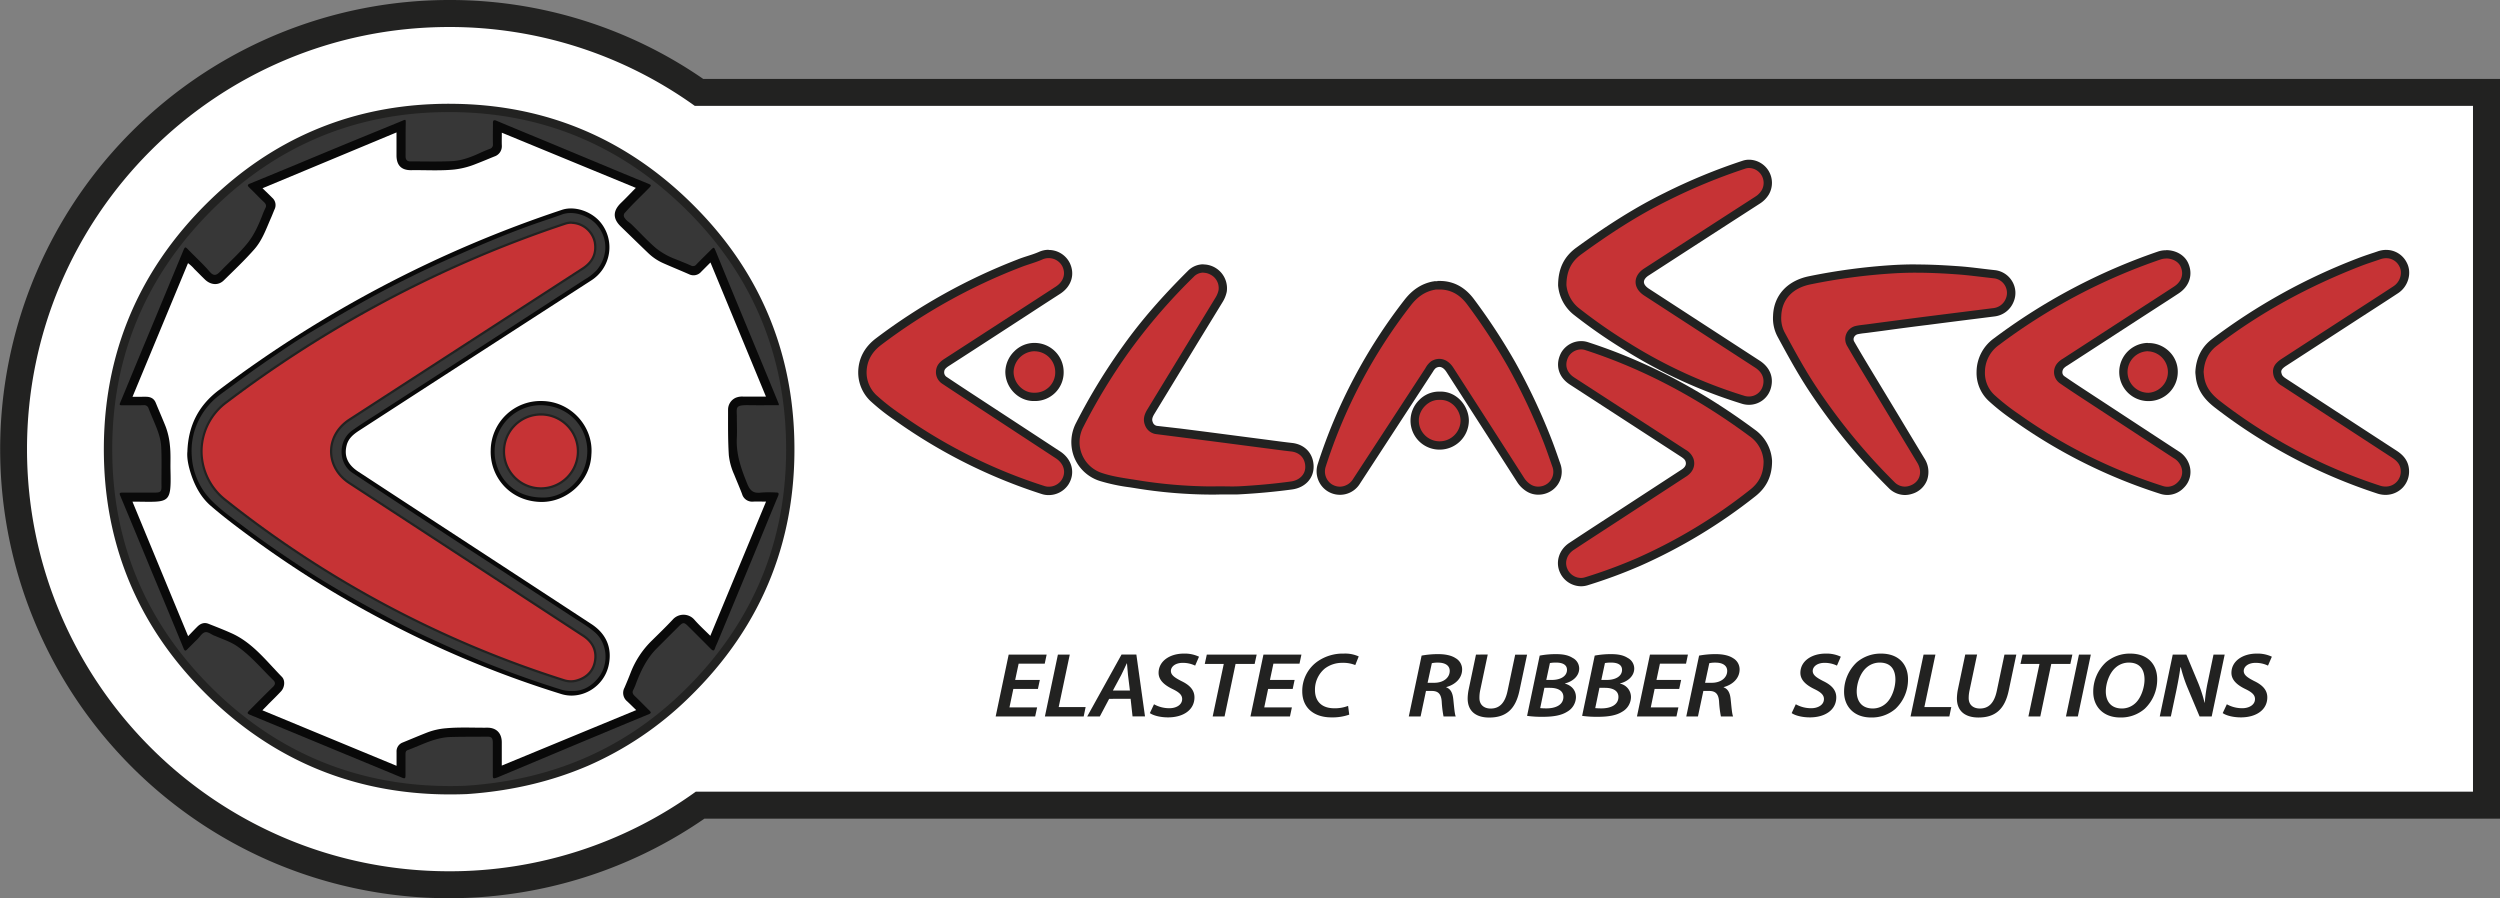 <svg xmlns="http://www.w3.org/2000/svg" viewBox="0 0 1203.16 432.27"><rect x="0" y="0" width="1203.16" height="432.27" fill="#808080" stroke="none"/><defs><style>.cls-1{fill:#fff;}.cls-2{fill:#222221;}.cls-3{fill:#373737;}.cls-4{fill:#090909;}.cls-5{fill:#c63335;}</style></defs><title>7</title><g id="Capa_2" data-name="Capa 2"><g id="Capa_1-2" data-name="Capa 1"><path class="cls-1" d="M216.14,425.77c-115.6,0-209.64-94-209.64-209.63S100.54,6.5,216.14,6.5A208.13,208.13,0,0,1,336.43,44.44h860.23v343H337A208.13,208.13,0,0,1,216.14,425.77Z"/><path class="cls-2" d="M216.14,13A202.19,202.19,0,0,1,334.36,50.94h855.8V381H334.87a202.17,202.17,0,0,1-118.73,38.31C104,419.27,13,328.32,13,216.14S104,13,216.14,13m0-13A216.19,216.19,0,0,0,132,415.28,216.43,216.43,0,0,0,339,394h864.16v-356H338.46A214.52,214.52,0,0,0,216.14,0Z"/><path class="cls-3" d="M216.62,380.33c-47.8,0-88.74-18-121.67-53.58C68.3,298,53.91,263.58,52.2,224.55,50,175,66.92,132.33,102.44,97.85c29.51-28.66,65.12-44,105.84-45.74,2.66-.12,5.34-.17,8-.17,46.87,0,87.26,17.59,120,52.28,27.26,28.86,42,63.62,43.86,103.31,2.3,49.71-14.55,92.4-50.09,126.89-28.84,28-63.41,42.95-105.68,45.75C221.74,380.28,219.15,380.33,216.62,380.33Z"/><path class="cls-2" d="M216.24,53.94c46.33,0,86.2,17.38,118.58,51.65,26.92,28.5,41.5,62.91,43.31,102,2.27,49-14.27,91.19-49.48,125.36-28.5,27.65-63.12,42.46-104.42,45.2q-3.82.15-7.61.15c-46.38,0-87.2-17.31-120.2-52.94C70.18,297.05,55.89,263.05,54.2,224.47c-2.15-48.92,14.47-91.05,49.63-125.19,29-28.13,64.21-43.5,104.53-45.18q4-.16,7.88-.16m0-4v0c-2.66,0-5.37.05-8.05.17C167,51.82,130.92,67.4,101,96.41c-35.94,34.9-53,78-50.84,128.23C51.94,264.15,66.5,299,93.49,328.11c33.32,36,74.75,54.22,123.13,54.22,2.56,0,5.18-.05,7.77-.15h.11c21.07-1.4,40.69-6,58.32-13.57a161.88,161.88,0,0,0,48.61-32.75c36-34.9,53-78.1,50.7-128.41-1.86-40.19-16.8-75.38-44.41-104.59-33.16-35.11-74-52.91-121.47-52.91Z"/><path class="cls-4" d="M374.86,195c-4.82,0-9.53.07-14.24,0-7.17-.14-6,1-6,6,0,3.23.15,6.47,0,9.69-.45,7.94,2.14,15.08,5.06,22.27,1.36,3.37,3.11,4.56,6.58,4.1a52.7,52.7,0,0,1,7-.05c1.24,0,1.86.16,1.19,1.75-4.18,9.95-8.23,20-12.35,29.94q-8.38,20.25-16.81,40.49c-.39.94-.88,1.84-1.18,2.8-.49,1.54-1.11,1.16-2,.31q-5.49-5.55-11-11c-1.84-1.84-2.43-1.84-4.28,0q-5.46,5.44-10.92,10.92c-4.59,4.64-7.36,10.37-9.69,16.36a25.18,25.18,0,0,1-1.37,3.3c-.75,1.31-.34,2.15.66,3.11,2.34,2.22,4.57,4.57,6.88,6.82.94.91,1.26,1.39-.33,2-11.54,4.73-23,9.55-34.54,14.35L240,373.89l-.83.33c-1.81.63-2,.53-2-1.35q0-7.71,0-15.44c0-2.15-.56-2.94-2.66-2.91-5.91.08-11.82,0-17.74.18-7.52.24-13.82,3.82-20.55,6.3-1,.35-1.07,1.15-1.06,2.05,0,3.23,0,6.46,0,9.69,0,2-.16,2.15-2,1.39L161.44,361q-20.5-8.49-41-16.95c-1.56-.64-1.63-.94-.39-2.18,3.8-3.82,7.59-7.65,11.44-11.41,1-1,1.11-2,.16-3-5.74-5.57-10.85-11.82-17.49-16.42-3.25-2.25-7.06-3.43-10.66-5l-.51-.17c-1.45-.65-3-2-4.4-1.57s-2.27,2-3.37,3.11c-1.66,1.65-3.32,3.29-5,5-.79.8-1.25,1.14-1.84-.3q-7.48-18.21-15.09-36.36Q65.7,257.33,58.05,239c-.75-1.78-.67-1.93,1.38-1.94,5.14,0,10.29,0,15.44,0,2.29,0,2.88-.57,2.85-2.85-.08-6.4.2-12.8-.14-19.2-.23-4.3-1.82-8.21-3.46-12.11-.87-2.09-1.78-4.17-2.6-6.28A2.16,2.16,0,0,0,69.13,195c-3.47.11-6.94,0-10.41.05-1.08,0-1.35-.15-.88-1.27,2.85-6.76,5.61-13.55,8.42-20.33Q70.93,162.2,75.6,151q6.27-15.12,12.55-30.25c.89-2.14,1-2.14,2.64-.41,3.32,3.44,6.88,6.64,10,10.28,1.9,2.22,3.16,2.19,5.2.06,4.52-4.69,9.46-9,13.49-14.12,3-3.88,4.93-8.29,6.71-12.79a32,32,0,0,1,1.46-3.46c.69-1.28.4-2.11-.64-3.08-2.4-2.24-4.63-4.68-7-6.93-1.16-1.09-.83-1.53.43-2q11.43-4.68,22.83-9.42c7.06-2.92,14.1-5.87,21.16-8.78,7.55-3.12,15.12-6.2,22.68-9.3,2.32-.95,4.64-1.89,6.95-2.86.84-.35,1.24-.52,1.21.78-.1,5.5-.05,11-.08,16.51,0,1.51.64,2.44,2.19,2.44,6.64,0,13.28.19,19.9-.11,4.79-.21,9.31-1.89,13.66-3.91,1.57-.73,3.16-1.4,4.77-2a2.1,2.1,0,0,0,1.52-2.3c-.08-3.35,0-6.7,0-10,0-1.36.27-1.85,1.78-1.21,8.51,3.59,17.07,7.09,25.62,10.63l31.23,13q7.84,3.27,15.72,6.47c2.06.84,2.08.9.5,2.52-3.72,3.81-7.62,7.42-11.14,11.43a1.94,1.94,0,0,0-.23,2.81c.86,1.29,2.19,2,3.25,3,3.9,3.79,7.54,7.83,11.68,11.39a33.83,33.83,0,0,0,9.45,5.33c2.48,1,5,2,7.44,3.07a2,2,0,0,0,2.66-.58c2.3-2.35,4.65-4.66,7-7,1.35-1.34,1.43-1.34,2.19.49,2.61,6.34,5.19,12.69,7.81,19q7.15,17.28,14.32,34.56,4.14,10,8.23,20A8.7,8.7,0,0,1,374.86,195Z"/><path class="cls-1" d="M241.49,368.45c0-3.89,0-7.54,0-11.19,0-4.41-2.6-7.09-7-7.05-6.64.06-13.28-.33-19.91.28a32.52,32.52,0,0,0-8.89,2c-4,1.56-7.94,3.24-11.91,4.86a4.53,4.53,0,0,0-2.93,4.49c0,2.15,0,4.3,0,6.72l-64.56-26.71c1-1.08,2-2,2.91-3,2-2,4.07-4,6.05-6.13,1.76-1.86,2.14-5.27.39-7-7.45-7.61-14-16.32-24.06-20.89-3.69-1.67-7.47-3.13-11.24-4.62-2.08-.82-3.87-.11-5.38,1.4s-2.83,2.91-4.42,4.56c-9-21.67-17.83-43.07-26.78-64.72h3.37c14.46.2,15.31.59,14.93-15-.1-4.07.18-8.13-.3-12.19a34.86,34.86,0,0,0-2-8.87c-1.54-3.87-3.22-7.68-4.8-11.54-.9-2.2-2.63-2.91-4.83-2.9H63.78l26.7-64.31a18.42,18.42,0,0,1,3.1,2.87c1.72,1.67,3.37,3.41,5.1,5.06,2.75,2.63,6.43,2.92,9,.39,4.95-4.86,10-9.64,14.59-14.84,4-4.49,5.85-10.06,8.21-15.38.58-1.31,1.08-2.65,1.66-4A4.66,4.66,0,0,0,131,95.16c-1.45-1.5-3-2.93-4.66-4.57l64.48-26.86c0,3.85,0,7.43,0,11,0,4.83,2.35,7.24,7.11,7.17,6.87-.1,13.76.37,20.63-.31A39.51,39.51,0,0,0,228.78,79c3.06-1.17,6.08-2.45,9.11-3.68A5.18,5.18,0,0,0,241.51,70c-.07-2,0-3.93,0-6.14L306,90.42c-2.47,2.51-4.81,5-7.22,7.31-3.88,3.81-3.91,7.53,0,11.29,4.42,4.29,8.82,8.6,13.27,12.86a25.2,25.2,0,0,0,7.44,4.91c4,1.77,8.12,3.44,12.15,5.21a4.87,4.87,0,0,0,5.86-1.25l4.42-4.43c8.92,21.56,17.77,42.93,26.71,64.56-3.73,0-7.25,0-10.76,0a8,8,0,0,0-3.84.57,6.29,6.29,0,0,0-3.64,5.75c0,7.3-.09,14.6.37,21.89a30.55,30.55,0,0,0,2.56,9.27c1.26,3.15,2.62,6.26,3.83,9.44a5,5,0,0,0,5.32,3.6c2-.07,3.94,0,6.2,0L341.85,306c-2.61-2.62-5.26-5-7.64-7.72a6.92,6.92,0,0,0-10.53,0c-3.2,3.41-6.56,6.65-9.88,9.93a43.35,43.35,0,0,0-10.23,15.38q-1.45,3.74-3.05,7.43a5.23,5.23,0,0,0,1.29,6.49c1.4,1.3,2.75,2.65,4.37,4.23Z"/><path class="cls-4" d="M90.18,217.32c.45-12.82,5.57-22.26,15-29.47a573.88,573.88,0,0,1,165.42-86.91c5.83-1.88,13.57.62,18,5.6A18.91,18.91,0,0,1,284.49,135q-55.74,36-111.43,72.08c-2.83,1.83-5.38,3.82-6.24,7.26-1.3,5.16.51,9.3,5.54,12.6q20.89,13.69,41.82,27.34,35.23,23,70.46,46.07c7.05,4.61,10,11.32,8.37,19.44-2.09,10.73-13.13,17.26-22.88,14.23a497.64,497.64,0,0,1-84-34.71,500.61,500.61,0,0,1-62.24-38.46c-7.63-5.56-15.23-11.18-22.38-17.34-4.65-4-7.5-9.22-9.45-14.95C90.75,224.64,89.86,220.64,90.18,217.32Z"/><path class="cls-4" d="M284.61,218.82c-.53,13-12.18,23.15-24.63,22.74-14.92-.49-24.27-12.36-23.82-25A24,24,0,0,1,261,193C275.05,193.27,285.76,205.6,284.61,218.82Z"/><path class="cls-3" d="M275.05,332.56a16.34,16.34,0,0,1-5.66-.9c-11.22-3.5-22.3-7.44-33.24-11.74-7.05-2.77-14-5.82-20.9-8.94-7.29-3.3-14.59-6.59-21.7-10.28-17.4-9-34.51-18.49-50.85-29.36-8.29-5.51-16.5-11.15-24.43-17.16-5.74-4.35-11.72-8.42-16.78-13.63a32.84,32.84,0,0,1-9.19-21,33.3,33.3,0,0,1,8.08-24.44c3.08-3.7,7-6.23,10.78-9,9.35-7,19-13.69,28.69-20.14,7-4.65,14.33-8.81,21.58-13.07,7.83-4.59,15.7-9.09,23.74-13.31,7.36-3.86,14.8-7.53,22.32-11.07,6-2.84,12.18-5.51,18.31-8.19,10.61-4.63,21.31-9,32.25-12.83,4.12-1.43,8.27-2.75,12.35-4.26,5.65-2.1,13.19.61,17,5.16,5.56,6.7,5,15.5-.3,21.69a24.92,24.92,0,0,1-5.77,4.47q-12.92,8.38-25.84,16.74-20.28,13.14-40.54,26.32-15.69,10.17-31.4,20.32c-4.76,3.08-9.61,6-14.2,9.35-6.71,4.87-6.62,15.71.27,20.27q22.64,15,45.33,29.79c8.49,5.56,17,11.07,25.51,16.61q17.76,11.6,35.5,23.22c3.5,2.28,7.14,4.34,10.3,7.1,6,5.22,6.84,14.82,2.14,21.31C285.61,329.33,281.3,332.82,275.05,332.56Z"/><path class="cls-3" d="M260.59,195c14.2.48,22.26,11.53,22.06,22.43-.26,13.57-11.33,21.72-20.38,22-17.62.55-24.52-13.16-24.22-22.41A22.22,22.22,0,0,1,260.59,195Z"/><polygon class="cls-2" points="499.51 331.56 487.68 331.56 485.82 340.44 499.13 340.44 498.19 344.81 479.18 344.81 485.44 315.04 503.71 315.04 502.79 319.41 490.23 319.41 488.57 327.23 500.44 327.23 499.51 331.56"/><polygon class="cls-2" points="509.13 315.04 514.84 315.04 509.51 340.3 522.47 340.3 521.54 344.81 502.87 344.81 509.13 315.04"/><path class="cls-2" d="M533.79,336.33l-4.49,8.48h-6.07L539.76,315h7.13l4.16,29.77h-6l-.93-8.48Zm10-4-.92-7.43c-.15-1.59-.35-3.88-.5-5.65h-.09c-.88,1.77-1.76,3.88-2.69,5.65l-4,7.43Z"/><path class="cls-2" d="M555.38,338.94a15.08,15.08,0,0,0,7.43,1.9c3.18,0,6.12-1.55,6.12-4.42,0-1.95-1.42-3.27-4.65-4.82-3.81-1.85-6.69-4.24-6.69-7.78,0-5.69,5.47-9.27,12.12-9.27a16,16,0,0,1,7.33,1.5l-1.86,4.29a13.45,13.45,0,0,0-6-1.33c-3.62,0-5.67,1.9-5.67,3.89s1.86,3.22,4.94,4.82c4,1.9,6.4,4.28,6.4,7.9,0,6-5.33,9.63-12.71,9.63-4,0-7.28-1-8.75-2.07Z"/><polygon class="cls-2" points="588.95 319.54 579.81 319.54 580.79 315.04 604.79 315.04 603.81 319.54 594.63 319.54 589.34 344.81 583.62 344.81 588.95 319.54"/><polygon class="cls-2" points="622.13 331.56 610.3 331.56 608.44 340.44 621.74 340.44 620.81 344.81 601.8 344.81 608.05 315.04 626.33 315.04 625.4 319.41 612.84 319.41 611.18 327.23 623.05 327.23 622.13 331.56"/><path class="cls-2" d="M649.34,343.93a24.24,24.24,0,0,1-8.61,1.32c-8.55,0-14-4.77-14-12.5a17.35,17.35,0,0,1,7.71-14.67,21.28,21.28,0,0,1,12.27-3.53,15.71,15.71,0,0,1,7.19,1.37l-1.66,4.15A15.51,15.51,0,0,0,646,319a13.69,13.69,0,0,0-8.41,2.74,13.16,13.16,0,0,0-4.74,10.38c0,5,2.83,8.75,9.33,8.75a17.75,17.75,0,0,0,6.61-1.15Z"/><path class="cls-2" d="M684.17,315.52a43.13,43.13,0,0,1,8.11-.71c3.18,0,6.21.58,8.26,1.95a6.17,6.17,0,0,1,3.13,5.39c0,4.37-3.42,7.38-7.63,8.52l0,.14c2.16.75,3.08,2.82,3.37,5.65.4,3.71.65,7.16,1.18,8.35h-5.87a52.41,52.41,0,0,1-.87-7.11c-.25-3.8-1.76-5.17-4.79-5.17h-2.79l-2.59,12.28H678Zm2.88,13.08h3.23c4.44,0,7.42-2.48,7.42-5.7,0-2.74-2.39-4-5.61-4a12.24,12.24,0,0,0-3,.27Z"/><path class="cls-2" d="M716,315l-3.67,17.36A17.17,17.17,0,0,0,712,336c0,3.05,2.06,5,5.43,5,4.06,0,6.85-2.47,8.11-8.53l3.67-17.4h5.72l-3.67,17.32c-1.9,9-6.5,12.94-14.56,12.94-6.21,0-10.37-2.92-10.37-9.19a23.86,23.86,0,0,1,.44-4.11l3.57-17Z"/><path class="cls-2" d="M741,315.52a41.24,41.24,0,0,1,7.92-.71c3.42,0,5.91.53,7.92,1.81a5.75,5.75,0,0,1,3.17,5.09c0,3.75-3.22,6.31-6.85,7.2V329c3.08.84,5.29,3.13,5.29,6.54a8.23,8.23,0,0,1-4.26,7c-2.74,1.76-6.64,2.43-11.63,2.43a50.83,50.83,0,0,1-7.63-.45Zm.24,25.27c.92.09,2,.13,3,.13,4.25,0,8.16-1.55,8.16-5.52,0-3.18-3-4.37-6.45-4.37h-2.69Zm2.93-13.56h2.64c4.25,0,7.33-1.81,7.33-4.86,0-2.43-2.1-3.49-5.22-3.49a16.49,16.49,0,0,0-3,.22Z"/><path class="cls-2" d="M767.48,315.52a41.39,41.39,0,0,1,7.92-.71c3.42,0,5.92.53,7.92,1.81a5.76,5.76,0,0,1,3.18,5.09c0,3.75-3.23,6.31-6.85,7.2V329a6.62,6.62,0,0,1,5.28,6.54,8.22,8.22,0,0,1-4.25,7c-2.74,1.76-6.65,2.43-11.63,2.43a50.64,50.64,0,0,1-7.63-.45Zm.25,25.27c.92.09,1.95.13,3,.13,4.24,0,8.16-1.55,8.16-5.52,0-3.18-3-4.37-6.45-4.37h-2.69Zm2.93-13.56h2.63c4.26,0,7.34-1.81,7.34-4.86,0-2.43-2.1-3.49-5.23-3.49a16.28,16.28,0,0,0-3,.22Z"/><polygon class="cls-2" points="808.14 331.56 796.31 331.56 794.46 340.44 807.75 340.44 806.82 344.81 787.81 344.81 794.07 315.04 812.34 315.04 811.42 319.41 798.86 319.41 797.2 327.23 809.07 327.23 808.14 331.56"/><path class="cls-2" d="M817.71,315.52a43,43,0,0,1,8.11-.71c3.18,0,6.21.58,8.26,1.95a6.19,6.19,0,0,1,3.13,5.39c0,4.37-3.42,7.38-7.63,8.52l-.05.14c2.16.75,3.08,2.82,3.37,5.65.4,3.71.64,7.16,1.18,8.35h-5.87a51.75,51.75,0,0,1-.88-7.11c-.24-3.8-1.76-5.17-4.79-5.17h-2.78l-2.6,12.28h-5.62Zm2.88,13.08h3.23c4.44,0,7.42-2.48,7.42-5.7,0-2.74-2.39-4-5.62-4a12.3,12.3,0,0,0-3,.27Z"/><path class="cls-2" d="M864.25,338.94a15.09,15.09,0,0,0,7.44,1.9c3.18,0,6.11-1.55,6.11-4.42,0-1.95-1.42-3.27-4.65-4.82-3.8-1.85-6.69-4.24-6.69-7.78,0-5.69,5.47-9.27,12.13-9.27a15.94,15.94,0,0,1,7.32,1.5l-1.85,4.29a13.5,13.5,0,0,0-6-1.33c-3.61,0-5.66,1.9-5.66,3.89s1.85,3.22,4.93,4.82c4,1.9,6.4,4.28,6.4,7.9,0,6-5.33,9.63-12.7,9.63-4,0-7.29-1-8.76-2.07Z"/><path class="cls-2" d="M918.26,326.88a19.32,19.32,0,0,1-6,14.22,17.33,17.33,0,0,1-11.77,4.2c-8.52,0-13-5.61-13-12.28a19.4,19.4,0,0,1,6.16-14.32,17.72,17.72,0,0,1,11.59-4.15C914.1,314.55,918.26,320.07,918.26,326.88Zm-20.15-5.44c-2.88,2.61-4.54,7.47-4.54,11.31,0,4.51,2.25,8.22,7.77,8.22a9.43,9.43,0,0,0,6.4-2.52c2.84-2.56,4.45-7.64,4.45-11.4,0-3.93-1.51-8.17-7.58-8.17A9.56,9.56,0,0,0,898.11,321.44Z"/><polygon class="cls-2" points="925.74 315.04 931.45 315.04 926.13 340.3 939.08 340.3 938.15 344.81 919.48 344.81 925.74 315.04"/><path class="cls-2" d="M951.51,315l-3.66,17.36a17.17,17.17,0,0,0-.39,3.62c0,3.05,2,5,5.42,5,4.06,0,6.85-2.47,8.12-8.53l3.67-17.4h5.71l-3.66,17.32c-1.9,9-6.5,12.94-14.57,12.94-6.2,0-10.36-2.92-10.36-9.19a24.85,24.85,0,0,1,.43-4.11l3.58-17Z"/><polygon class="cls-2" points="981.53 319.54 972.38 319.54 973.37 315.04 997.36 315.04 996.38 319.54 987.2 319.54 981.92 344.81 976.2 344.81 981.53 319.54"/><polygon class="cls-2" points="1006.24 315.04 999.99 344.81 994.27 344.81 1000.53 315.04 1006.24 315.04"/><path class="cls-2" d="M1038.18,326.88a19.35,19.35,0,0,1-6,14.22,17.36,17.36,0,0,1-11.78,4.2c-8.51,0-13-5.61-13-12.28a19.35,19.35,0,0,1,6.15-14.32,17.7,17.7,0,0,1,11.59-4.15C1034,314.55,1038.18,320.07,1038.18,326.88ZM1018,321.44c-2.89,2.61-4.55,7.47-4.55,11.31,0,4.51,2.26,8.22,7.77,8.22a9.43,9.43,0,0,0,6.41-2.52c2.83-2.56,4.45-7.64,4.45-11.4,0-3.93-1.52-8.17-7.58-8.17A9.54,9.54,0,0,0,1018,321.44Z"/><path class="cls-2" d="M1039.41,344.81l6.25-29.77h6.55l5.77,13.82a70.68,70.68,0,0,1,3,9.32h.1a72.15,72.15,0,0,1,1.47-10.07l2.73-13.07h5.38l-6.25,29.77h-5.83l-5.91-14.09a67.47,67.47,0,0,1-3.13-9.59l-.2.05c-.34,2.82-1,6.49-1.9,10.91l-2.69,12.72Z"/><path class="cls-2" d="M1071.7,338.94a15.08,15.08,0,0,0,7.43,1.9c3.18,0,6.12-1.55,6.12-4.42,0-1.95-1.42-3.27-4.65-4.82-3.81-1.85-6.69-4.24-6.69-7.78,0-5.69,5.47-9.27,12.12-9.27a16,16,0,0,1,7.33,1.5l-1.86,4.29a13.45,13.45,0,0,0-6-1.33c-3.62,0-5.67,1.9-5.67,3.89s1.86,3.22,4.94,4.82c4,1.9,6.4,4.28,6.4,7.9,0,6-5.33,9.63-12.71,9.63-4,0-7.29-1-8.75-2.07Z"/><path class="cls-5" d="M274.76,327.91a11.08,11.08,0,0,1-3.37-.54,510.32,510.32,0,0,1-163-86.79A29.65,29.65,0,0,1,97,216.87a29.34,29.34,0,0,1,12.17-23.39A567.34,567.34,0,0,1,272,107.67a9.52,9.52,0,0,1,3-.47,11.79,11.79,0,0,1,11.27,9.36c.93,5.4-1,9.55-5.83,12.7L168.14,202c-5.58,3.61-8.79,9.16-8.8,15.2s3.18,11.61,8.76,15.25L280.7,306c4.44,2.9,6.42,7,5.73,11.78-.71,5-3.79,8.36-8.91,9.8A9.94,9.94,0,0,1,274.76,327.91Z"/><path class="cls-2" d="M275,107.75a11.24,11.24,0,0,1,10.73,8.9c.93,5.4-1.16,9.28-5.59,12.15L167.85,201.52c-12,7.8-12.08,23.52-.06,31.37L280.4,306.42c4.06,2.65,6.18,6.39,5.49,11.24s-3.75,8-8.52,9.34a9.39,9.39,0,0,1-2.61.36,10.55,10.55,0,0,1-3.21-.51,507.39,507.39,0,0,1-162.78-86.7,29.28,29.28,0,0,1-11.25-23.28,28.9,28.9,0,0,1,12-23,568.25,568.25,0,0,1,69-44.74,561.08,561.08,0,0,1,93.71-41,9.3,9.3,0,0,1,2.8-.44m0-1.1h0a10,10,0,0,0-3.14.5,567.44,567.44,0,0,0-163,85.89,29.83,29.83,0,0,0-12.38,23.79A30.16,30.16,0,0,0,108.09,241,511.1,511.1,0,0,0,271.22,327.9a11.93,11.93,0,0,0,3.54.56,10.64,10.64,0,0,0,2.91-.4c5.34-1.5,8.56-5.05,9.31-10.25.72-5-1.35-9.29-6-12.32L168.4,232c-5.42-3.54-8.52-8.93-8.51-14.79S163,206,168.44,202.44l84.3-54.6,28-18.12c5-3.23,7-7.69,6.08-13.26A12.35,12.35,0,0,0,275,106.65Z"/><circle class="cls-5" cx="260.34" cy="217.26" r="17.8"/><path class="cls-2" d="M260.34,200a17.25,17.25,0,1,1-17.25,17.25A17.25,17.25,0,0,1,260.34,200m0-1.1a18.35,18.35,0,1,0,18.35,18.35,18.38,18.38,0,0,0-18.35-18.35Z"/><path class="cls-5" d="M593,236.1l-3.06,0-3,0c-1.37,0-2.8.05-4.22.05A228.92,228.92,0,0,1,546.51,233l-2.43-.38a87.47,87.47,0,0,1-14.34-3,17.68,17.68,0,0,1-10.84-10,18,18,0,0,1,.67-15,282,282,0,0,1,22.73-37.24c8.27-11.58,18.07-22.89,30.84-35.6a8.44,8.44,0,0,1,6-2.52,9,9,0,0,1,4.24,1.08,9.22,9.22,0,0,1,5,9.7,13.33,13.33,0,0,1-1.83,4.43l-12,19.65q-10.33,17-20.68,33.91c-1.42,2.34-1.71,4-1,5.82a4.59,4.59,0,0,0,4,3.12l10.79,1.37,15.14,1.94,15.51,2,13.83,1.81c3.06.4,6.23.82,9.34,1.17,5.17.57,8.55,4.23,8.63,9.31.06,4.73-3.41,8.39-8.64,9.1-7.93,1.08-16.27,1.86-24.77,2.32C595.65,236.07,594.47,236.1,593,236.1Z"/><path class="cls-2" d="M579.13,131.26a7.09,7.09,0,0,1,3.31.85,7.24,7.24,0,0,1,4,7.55,11.49,11.49,0,0,1-1.58,3.77Q568.52,170.21,552.2,197c-1.47,2.41-2.26,4.83-1.15,7.61a6.6,6.6,0,0,0,5.64,4.35l25.93,3.31c8.82,1.14,17.63,2.31,26.45,3.45,4.09.53,8.17,1.1,12.26,1.55,4.52.51,6.79,3.6,6.85,7.36s-2.86,6.54-6.91,7.09c-8.17,1.11-16.38,1.86-24.61,2.3-1.2.07-2.41.09-3.61.09-2,0-4-.06-6.08-.06-1.41,0-2.81.05-4.22.05A229,229,0,0,1,546.83,231c-5.54-.88-11.13-1.58-16.46-3.35a15.61,15.61,0,0,1-9-22.16,283.1,283.1,0,0,1,22.57-37,279.35,279.35,0,0,1,30.63-35.35,6.4,6.4,0,0,1,4.58-1.94m0-4h0a10.43,10.43,0,0,0-7.4,3.1c-12.85,12.79-22.72,24.19-31.06,35.86a284.23,284.23,0,0,0-22.89,37.5,20,20,0,0,0-.73,16.65,19.67,19.67,0,0,0,12.07,11.11,88.69,88.69,0,0,0,14.65,3.12l2.43.38a231.52,231.52,0,0,0,36.55,3.11c1.43,0,2.86,0,4.27-.05,1,0,2,0,2.93,0l3.1,0c1.46,0,2.68,0,3.83-.09,8.56-.46,16.94-1.25,24.93-2.33,6.28-.86,10.45-5.33,10.37-11.12-.09-6.15-4.18-10.58-10.41-11.27-3.08-.34-6.22-.76-9.26-1.16l-2.92-.39-11.15-1.45-15.31-2c-5-.65-10-1.28-15-1.92L557.2,205a2.61,2.61,0,0,1-2.43-1.88c-.41-1-.4-2,.84-4q10.36-17,20.7-34l12-19.61a15.26,15.26,0,0,0,2.08-5.09,11.48,11.48,0,0,0-11.21-13.16Z"/><path class="cls-5" d="M760.81,280.15a9.27,9.27,0,0,1-8.19-5.24c-2-4.18-.51-9.2,3.65-12,5-3.3,10.09-6.62,15-9.83l5.85-3.81,11.42-7.44,21.91-14.3c2.42-1.58,3.34-3.78,2.57-6.17-.38-1.2-1.25-2.15-3-3.29l-53.55-34.73c-4.68-3-6-7.89-3.48-12.68a9.22,9.22,0,0,1,8-4.54,7.82,7.82,0,0,1,2.43.37c28,9.07,54.17,22.81,80,42a17.77,17.77,0,0,1,7.32,13.37V222c0,6.51-2.33,11.35-7.23,15.22a254.11,254.11,0,0,1-55.22,33.34,239,239,0,0,1-24.88,9.17A8.52,8.52,0,0,1,760.81,280.15Z"/><path class="cls-2" d="M761,168.17a6.1,6.1,0,0,1,1.81.27c28.86,9.36,55.14,23.66,79.45,41.68A15.75,15.75,0,0,1,848.75,222c0,6.23-2.33,10.39-6.47,13.66a251.48,251.48,0,0,1-54.78,33.08,240.72,240.72,0,0,1-24.68,9.09,6.63,6.63,0,0,1-2,.31,7.21,7.21,0,0,1-6.39-4.12c-1.59-3.25-.44-7.16,3-9.4,6.93-4.59,13.91-9.09,20.87-13.63q16.66-10.87,33.34-21.75c3.17-2.07,4.41-5.2,3.38-8.45a8.36,8.36,0,0,0-3.81-4.35q-26.77-17.37-53.55-34.74c-3.82-2.48-4.84-6.22-2.8-10.06a7.17,7.17,0,0,1,6.18-3.48m0-4h0a11.15,11.15,0,0,0-9.72,5.61c-3,5.69-1.38,11.69,4.16,15.28L809,219.8c1.32.86,1.95,1.5,2.18,2.22.18.56.72,2.26-1.76,3.88L787,240.52l-10.93,7.13-5.86,3.81c-4.93,3.21-10,6.53-15,9.84s-6.82,9.4-4.33,14.49a11.26,11.26,0,0,0,10,6.36,10.7,10.7,0,0,0,3.22-.49,243.62,243.62,0,0,0,25.08-9.25,256.4,256.4,0,0,0,55.65-33.6c5.34-4.22,8-9.71,8-16.78v-.26a19.72,19.72,0,0,0-8.12-14.86c-26-19.3-52.39-33.13-80.6-42.27a9.87,9.87,0,0,0-3-.47Z"/><path class="cls-5" d="M644.84,236.22a9.53,9.53,0,0,1-5.09-1.52A9.4,9.4,0,0,1,636,224.22a254.39,254.39,0,0,1,41.48-78.61c3.47-4.45,7.49-7.09,12.27-8.06l1-.19h.13l.79,0h1.1c6,0,11,2.75,15,8.18a288.66,288.66,0,0,1,19.47,29.72,298.55,298.55,0,0,1,16.93,35.62c1.49,3.71,2.82,7.53,4.1,11.23l.81,2.3a9,9,0,0,1-3,9.79,9.42,9.42,0,0,1-5.86,2,8.59,8.59,0,0,1-4.51-1.23,12.23,12.23,0,0,1-3.93-3.84q-14.39-22.44-28.8-44.85l-5.3-8.23c-1.38-2.15-3.18-3.33-5.06-3.33a5.39,5.39,0,0,0-2.88.91,7.25,7.25,0,0,0-1.88,2.24l-35.06,53.71A9.62,9.62,0,0,1,644.84,236.22Z"/><path class="cls-2" d="M691.71,139.33h1.1c5.81,0,10.09,2.84,13.42,7.36a289.76,289.76,0,0,1,19.34,29.52,298.09,298.09,0,0,1,16.81,35.38c1.78,4.42,3.3,9,4.88,13.45a7.07,7.07,0,0,1-2.36,7.57,7.48,7.48,0,0,1-4.61,1.58,6.58,6.58,0,0,1-3.46-.93,10.35,10.35,0,0,1-3.3-3.22q-17-26.56-34.09-53.08c-1.79-2.78-4.23-4.25-6.75-4.25a7.29,7.29,0,0,0-4,1.23A10.13,10.13,0,0,0,686,177.2q-17.38,26.64-34.78,53.28a7.62,7.62,0,0,1-6.36,3.74,7.52,7.52,0,0,1-4-1.21,7.4,7.4,0,0,1-2.92-8.18,251.17,251.17,0,0,1,41.15-78c2.9-3.71,6.41-6.38,11.1-7.33l.87-.16.7,0m0-4-.89,0-.26,0-.26,0-.88.16h-.08c-5.27,1.07-9.67,3.94-13.45,8.79a256.4,256.4,0,0,0-41.81,79.22,11.34,11.34,0,0,0,4.6,12.79,11.27,11.27,0,0,0,15.87-3.72l20.21-31,14.57-22.32.29-.44a6.2,6.2,0,0,1,1.27-1.63,3.33,3.33,0,0,1,1.8-.6c1.59,0,2.8,1.51,3.38,2.41l5.69,8.85q14.21,22.11,28.4,44.23a14.43,14.43,0,0,0,4.57,4.46,10.56,10.56,0,0,0,5.56,1.53,11.4,11.4,0,0,0,7.11-2.46,11,11,0,0,0,3.63-12l-.8-2.3c-1.29-3.72-2.63-7.56-4.14-11.32a299.31,299.31,0,0,0-17-35.85,290.94,290.94,0,0,0-19.6-29.93c-4.39-6-10-9-16.64-9h-1.1Z"/><path class="cls-5" d="M841.67,192.82a9.35,9.35,0,0,1-2.81-.43A237.48,237.48,0,0,1,783,166.84a251.9,251.9,0,0,1-24-16.68,18.18,18.18,0,0,1-7.14-12.9v-.13c.07-7.24,2.61-12.44,8-16.36,15.66-11.39,29-19.7,42.13-26.13a274.47,274.47,0,0,1,37.49-15.43,7.43,7.43,0,0,1,2.27-.35,9.16,9.16,0,0,1,7.84,13.69,11.58,11.58,0,0,1-3.77,3.8q-26.73,17.25-53.45,34.55c-2.06,1.33-3.2,3-3.2,4.8s1.14,3.51,3.23,4.87l53.38,34.67c4.06,2.65,5.73,6.61,4.58,10.87A8.93,8.93,0,0,1,841.67,192.82Z"/><path class="cls-2" d="M841.74,80.86a7.16,7.16,0,0,1,6.12,10.66,9.55,9.55,0,0,1-3.14,3.15Q818,111.92,791.27,129.22c-5.5,3.56-5.48,9.44,0,13Q818,159.6,844.68,176.92c3.37,2.19,4.67,5.23,3.74,8.67a6.94,6.94,0,0,1-6.75,5.23,7.53,7.53,0,0,1-2.22-.34,234.68,234.68,0,0,1-55.35-25.33,252.81,252.81,0,0,1-23.85-16.56,16.21,16.21,0,0,1-6.39-11.44c.07-7.12,2.63-11.46,7.17-14.76,13.3-9.68,27-18.68,41.83-25.95a274.22,274.22,0,0,1,37.22-15.33,5.43,5.43,0,0,1,1.66-.25m0-4a9.59,9.59,0,0,0-2.89.44A277.71,277.71,0,0,0,801.1,92.85c-13.19,6.48-26.67,14.84-42.43,26.3-5.93,4.32-8.74,10-8.81,18v.27a20.15,20.15,0,0,0,7.9,14.34A251.9,251.9,0,0,0,782,168.54a239.47,239.47,0,0,0,56.29,25.76,11.36,11.36,0,0,0,3.4.52,10.9,10.9,0,0,0,10.61-8.19c1.4-5.16-.58-9.92-5.43-13.06L824.6,159.11l-31.12-20.22c-1.48-1-2.32-2.12-2.32-3.18s.83-2.19,2.29-3.13c19-12.3,36.47-23.6,53.44-34.55a13.43,13.43,0,0,0,4.41-4.47,11.15,11.15,0,0,0-9.56-16.7Z"/><path class="cls-5" d="M916.73,236.23a8.91,8.91,0,0,1-6.39-2.81,293.51,293.51,0,0,1-37.47-45.52c-5.87-8.78-10.82-17.92-15.6-26.76a16.85,16.85,0,0,1-2-9.08c.29-8.92,6-15.19,15.71-17.16a290.24,290.24,0,0,1,39.81-5.32c3.59-.23,7.25-.34,11.17-.34,5.85,0,12.06.25,19.54.77,4.13.29,8.28.78,12.29,1.26,2,.23,4,.47,5.95.68a9.1,9.1,0,0,1,6.9,4.5,8.89,8.89,0,0,1,.46,8.1,9.27,9.27,0,0,1-7.72,5.74l-8.94,1.13q-11.43,1.44-22.85,2.91-11.16,1.44-22.33,2.92l-6.77.89-1.38.17a31.47,31.47,0,0,0-3.4.52,4.65,4.65,0,0,0-3.32,2.68,4.17,4.17,0,0,0,.21,3.85c3.16,5.51,6.51,11,9.75,16.41l3.07,5.09,9.09,15.07q6,9.88,11.92,19.76a9.88,9.88,0,0,1,1.07,8.7,9,9,0,0,1-6,5.39A9.38,9.38,0,0,1,916.73,236.23Z"/><path class="cls-2" d="M922,131.24c6.47,0,12.94.31,19.41.77,6.08.42,12.1,1.28,18.16,1.93a7.06,7.06,0,0,1,5.74,9.8,7.3,7.3,0,0,1-6.14,4.56q-15.9,2-31.79,4-14.57,1.88-29.11,3.82c-1.66.22-3.33.35-5,.71a6.47,6.47,0,0,0-4.41,9.48c4.16,7.26,8.54,14.38,12.85,21.54q10.49,17.43,21,34.83c2.8,4.66,1.13,9.61-3.8,11.15a7.35,7.35,0,0,1-2.22.36,7,7,0,0,1-5-2.23,291.67,291.67,0,0,1-37.21-45.21c-5.72-8.56-10.62-17.58-15.5-26.61a14.69,14.69,0,0,1-1.72-8c.26-8,5.39-13.52,14.11-15.29A286.41,286.41,0,0,1,911,131.58q5.52-.35,11-.34m0-4h0c-4,0-7.66.12-11.29.34a292.57,292.57,0,0,0-40.09,5.36c-10.5,2.14-17,9.26-17.31,19.05a18.76,18.76,0,0,0,2.2,10.1c4.58,8.46,9.78,18.06,15.7,26.92a296,296,0,0,0,37.72,45.83,11,11,0,0,0,7.8,3.39,11.35,11.35,0,0,0,3.42-.54,11,11,0,0,0,7.26-6.59,12,12,0,0,0-1.23-10.44q-6-9.9-11.93-19.79-4.54-7.51-9.07-15l-3.09-5.11c-3.23-5.34-6.57-10.87-9.72-16.36a2.21,2.21,0,0,1-.11-2.05,2.71,2.71,0,0,1,1.93-1.53,30.74,30.74,0,0,1,3.19-.48l1.41-.17,7-.92c7.26-1,14.76-2,22.14-2.9q11.34-1.47,22.69-2.89l9.09-1.15a11.29,11.29,0,0,0,9.3-6.91,10.85,10.85,0,0,0-.56-9.91A11.1,11.1,0,0,0,960,130c-2-.21-4-.45-5.91-.68-4-.48-8.22-1-12.4-1.26-7.53-.53-13.79-.78-19.68-.78Z"/><path class="cls-5" d="M1043.1,236.26a9.06,9.06,0,0,1-2.83-.46A253,253,0,0,1,970.44,201l-.57-.41a102.57,102.57,0,0,1-11.36-9,16.45,16.45,0,0,1-5.26-12.54,18,18,0,0,1,7.64-14.7,283.58,283.58,0,0,1,78.3-41.43,10.08,10.08,0,0,1,3.31-.54c3.8,0,7.29,2,8.68,4.9,2.17,4.54.69,9.37-3.76,12.28-4,2.62-8,5.21-12,7.81l-5.74,3.71-35.8,23.23A8.86,8.86,0,0,0,991.7,176a5,5,0,0,0-1.1,3.83,4.32,4.32,0,0,0,1.84,2.94c4.53,3.14,9.25,6.21,13.8,9.18l4.09,2.68q18.43,12.09,36.9,24.16a10.2,10.2,0,0,1,4.63,5.94,8.64,8.64,0,0,1-2.31,8.66A8.94,8.94,0,0,1,1043.1,236.26Z"/><path class="cls-2" d="M1042.5,124.39c2.85,0,5.74,1.37,6.88,3.76,1.72,3.61.65,7.32-3.06,9.75-5.89,3.87-11.83,7.68-17.75,11.51l-35.8,23.23a10.42,10.42,0,0,0-2.63,2.14,6.58,6.58,0,0,0,1.16,9.66c5.9,4.08,11.93,7.95,17.93,11.89q18.43,12.09,36.91,24.17a8.09,8.09,0,0,1,3.78,4.77,6.64,6.64,0,0,1-1.79,6.74,7,7,0,0,1-5,2.25,7.35,7.35,0,0,1-2.22-.36,249.88,249.88,0,0,1-69.28-34.57,105.58,105.58,0,0,1-11.71-9.18,14.45,14.45,0,0,1-4.64-11.07A16,16,0,0,1,962.09,166a280,280,0,0,1,77.75-41.14,8.24,8.24,0,0,1,2.66-.43m0-4a12.19,12.19,0,0,0-4,.65,285.68,285.68,0,0,0-78.85,41.73A20,20,0,0,0,951.25,179a18.4,18.4,0,0,0,5.89,14,103.16,103.16,0,0,0,11.57,9.13l.57.4a254.93,254.93,0,0,0,70.38,35.13,11.44,11.44,0,0,0,3.44.55,10.9,10.9,0,0,0,7.87-3.44,10.65,10.65,0,0,0,2.82-10.57,12,12,0,0,0-5.47-7.1c-11.18-7.31-23.25-15.21-36.9-24.17l-4.09-2.67c-4.54-3-9.24-6-13.76-9.16a2.27,2.27,0,0,1-1-1.58,3,3,0,0,1,.68-2.29,7.45,7.45,0,0,1,1.65-1.26l13.58-8.81,22.26-14.44,5.83-3.77c3.92-2.53,8-5.15,11.94-7.75,5.33-3.5,7.09-9.32,4.47-14.82-1.75-3.67-5.86-6-10.49-6Z"/><path class="cls-5" d="M504.68,236.2a8.77,8.77,0,0,1-2.67-.41,255,255,0,0,1-69.5-34.69l-.85-.61a98.61,98.61,0,0,1-11.36-9A17,17,0,0,1,415.06,179c.16-5.88,2.75-10.74,7.71-14.54a278,278,0,0,1,67.73-37.73c1.53-.6,3.09-1.11,4.6-1.61,2-.67,3.92-1.3,5.76-2.11a9.41,9.41,0,0,1,12.23,4.33c2.15,4.5.62,9.31-3.89,12.26q-7.57,4.94-15.16,9.84L479.34,159q-11.83,7.69-23.7,15.35c-2,1.26-2.89,2.41-3.11,3.86a4.61,4.61,0,0,0,2.13,4.86c4.74,3.19,9.61,6.37,14.32,9.45l18.2,11.92,22,14.42c4.92,3.23,6.28,8.68,3.31,13.24A9.51,9.51,0,0,1,504.68,236.2Z"/><path class="cls-2" d="M504.69,124.23a7.36,7.36,0,0,1,6.6,4c1.71,3.6.55,7.29-3.19,9.72q-10.89,7.09-21.8,14.15-15.87,10.3-31.75,20.57c-2,1.29-3.63,2.86-4,5.23a6.63,6.63,0,0,0,3,6.83c6,4,12,7.91,18,11.84q18.28,12,36.59,24c4,2.64,5.09,6.86,2.73,10.48a7.47,7.47,0,0,1-6.15,3.18,6.46,6.46,0,0,1-2.05-.32,251.12,251.12,0,0,1-68.95-34.41,104.36,104.36,0,0,1-12-9.38A15,15,0,0,1,417.06,179c.15-5.48,2.64-9.64,6.93-12.93a274.64,274.64,0,0,1,67.24-37.45c3.44-1.35,7.06-2.26,10.43-3.75a7.39,7.39,0,0,1,3-.65m0-4h0a11.32,11.32,0,0,0-4.64,1c-1.75.77-3.61,1.38-5.58,2-1.53.5-3.12,1-4.7,1.65a280,280,0,0,0-68.22,38c-5.46,4.18-8.32,9.56-8.49,16v.18A19,19,0,0,0,418.91,193a100.43,100.43,0,0,0,11.59,9.15l.85.61a256.72,256.72,0,0,0,70,35,10.56,10.56,0,0,0,3.28.51,11.37,11.37,0,0,0,9.5-5c3.56-5.46,1.93-12.19-3.88-16l-22.23-14.56-14.37-9.4-3.63-2.38c-4.7-3.07-9.56-6.26-14.3-9.44a2.66,2.66,0,0,1-1.26-2.9c.09-.58.42-1.32,2.21-2.48,7.91-5.09,15.94-10.3,23.7-15.34l8.05-5.23,6.55-4.25q7.64-5,15.27-9.91c5.41-3.52,7.22-9.33,4.61-14.8a11.31,11.31,0,0,0-10.21-6.28Z"/><path class="cls-5" d="M1148.08,236.17a10.51,10.51,0,0,1-3.3-.54,257.72,257.72,0,0,1-77.5-41c-3.51-2.73-7.64-6.68-8.49-13.09-.07-.56-.12-1.11-.18-1.64l-.08-.8V179c.34-6,2.73-10.74,7.1-14.09a283.08,283.08,0,0,1,69.85-38.69c2.1-.82,4.25-1.54,6.33-2.24l3-1a10.72,10.72,0,0,1,3.59-.64,9,9,0,0,1,8.09,5.07c2.13,4,.57,9.4-3.47,12.06q-6.39,4.2-12.81,8.33l-5.85,3.79-6.48,4.2q-14.36,9.32-28.71,18.63c-3.48,2.26-3.72,4-3,6.38a6.48,6.48,0,0,0,3,3.28l12.66,8.27q20.18,13.16,40.35,26.29c2.28,1.48,4.91,3.71,5.11,7.82a9.19,9.19,0,0,1-9.32,9.78Z"/><path class="cls-2" d="M1148.44,124.27a7,7,0,0,1,6.32,4c1.62,3,.41,7.34-2.8,9.45-6.19,4.08-12.43,8.08-18.65,12.11q-17.6,11.41-35.19,22.84c-3.84,2.49-4.93,5-3.76,8.67a8.38,8.38,0,0,0,3.83,4.34q26.5,17.28,53,34.56c2.32,1.51,4.06,3.27,4.2,6.23a7.2,7.2,0,0,1-7.32,7.69,8.48,8.48,0,0,1-2.67-.44,254.55,254.55,0,0,1-76.91-40.66c-4-3.07-7-6.6-7.72-11.77-.1-.77-.17-1.54-.24-2.22.29-5.2,2.21-9.48,6.31-12.62,21.22-16.25,44.5-28.77,69.36-38.42,3.06-1.19,6.2-2.16,9.29-3.24a8.84,8.84,0,0,1,2.94-.53m0-4h0a12.87,12.87,0,0,0-4.25.75c-1,.35-2,.69-3,1-2.1.71-4.27,1.44-6.41,2.27a285,285,0,0,0-70.35,39c-4.85,3.72-7.5,9-7.87,15.57l0,.32,0,.32.06.61c.06.55.12,1.14.19,1.72.94,7.13,5.43,11.45,9.24,14.41a259.76,259.76,0,0,0,78.1,41.3,12.68,12.68,0,0,0,3.93.64,11.42,11.42,0,0,0,8.26-3.49,11.24,11.24,0,0,0,3.06-8.39c-.24-5.07-3.55-7.79-6-9.39-13.51-8.78-27.23-17.73-40.49-26.39l-12.53-8.17c-1.36-.89-2-1.51-2.21-2.22-.43-1.34-.72-2.23,2.14-4.09l28.63-18.58,6.56-4.26,5.88-3.8c4.2-2.71,8.54-5.52,12.79-8.32,4.88-3.21,6.74-9.8,4.13-14.67a11,11,0,0,0-9.85-6.13Z"/><path class="cls-5" d="M497.38,191c-6.27,0-11.59-5.53-11.61-12.07a12.15,12.15,0,0,1,3.65-8.36,11.72,11.72,0,0,1,8.33-3.54H498a12,12,0,0,1,11.79,12.05,11.68,11.68,0,0,1-12,11.91Z"/><path class="cls-2" d="M497.75,169.06H498a10,10,0,0,1,9.84,10,9.74,9.74,0,0,1-10,9.94h-.42c-4.85,0-9.59-4.42-9.61-10.08a10.3,10.3,0,0,1,10-9.89m0-4h0a13.7,13.7,0,0,0-9.75,4.13,14.18,14.18,0,0,0-4.23,9.77c0,7.63,6.26,14.07,13.61,14.07h.46a13.77,13.77,0,0,0,14-13.88,14,14,0,0,0-13.75-14.08Z"/><path class="cls-5" d="M692.76,214.38a11.93,11.93,0,0,1-8.36-20.44,11.35,11.35,0,0,1,7.92-3.49h.94c7,0,11.65,6.2,11.65,12a12.08,12.08,0,0,1-12.07,11.94Z"/><path class="cls-2" d="M692.32,192.45a5.43,5.43,0,0,1,.57,0h.37c5.77,0,9.65,5.29,9.65,10a10.09,10.09,0,0,1-10.09,9.94h-.06a10,10,0,0,1-9.93-10c0-5.34,4.66-9.93,9.49-9.93m0-4h0a13.33,13.33,0,0,0-9.34,4.08,13.93,13.93,0,0,0,9.78,23.85h.09a14.07,14.07,0,0,0,14.06-13.94c0-6.75-5.48-14-13.65-14h-.94Z"/><path class="cls-5" d="M1034,191.05a12.09,12.09,0,0,1-8.5-3.56,12,12,0,0,1,8.16-20.39c.21,0,.42,0,.63,0a12.07,12.07,0,0,1,8.48,3.68,11.47,11.47,0,0,1,3.32,8.32,12,12,0,0,1-12.05,11.93Z"/><path class="cls-2" d="M1033.7,169.1a5.33,5.33,0,0,1,.56,0,10,10,0,0,1-.18,19.93h0a10,10,0,0,1-.34-20m0-4h0a14,14,0,0,0,.34,28h0a14,14,0,0,0,14-13.88,13.49,13.49,0,0,0-3.88-9.76,14.11,14.11,0,0,0-9.85-4.29c-.24,0-.47,0-.7,0Z"/></g></g></svg>